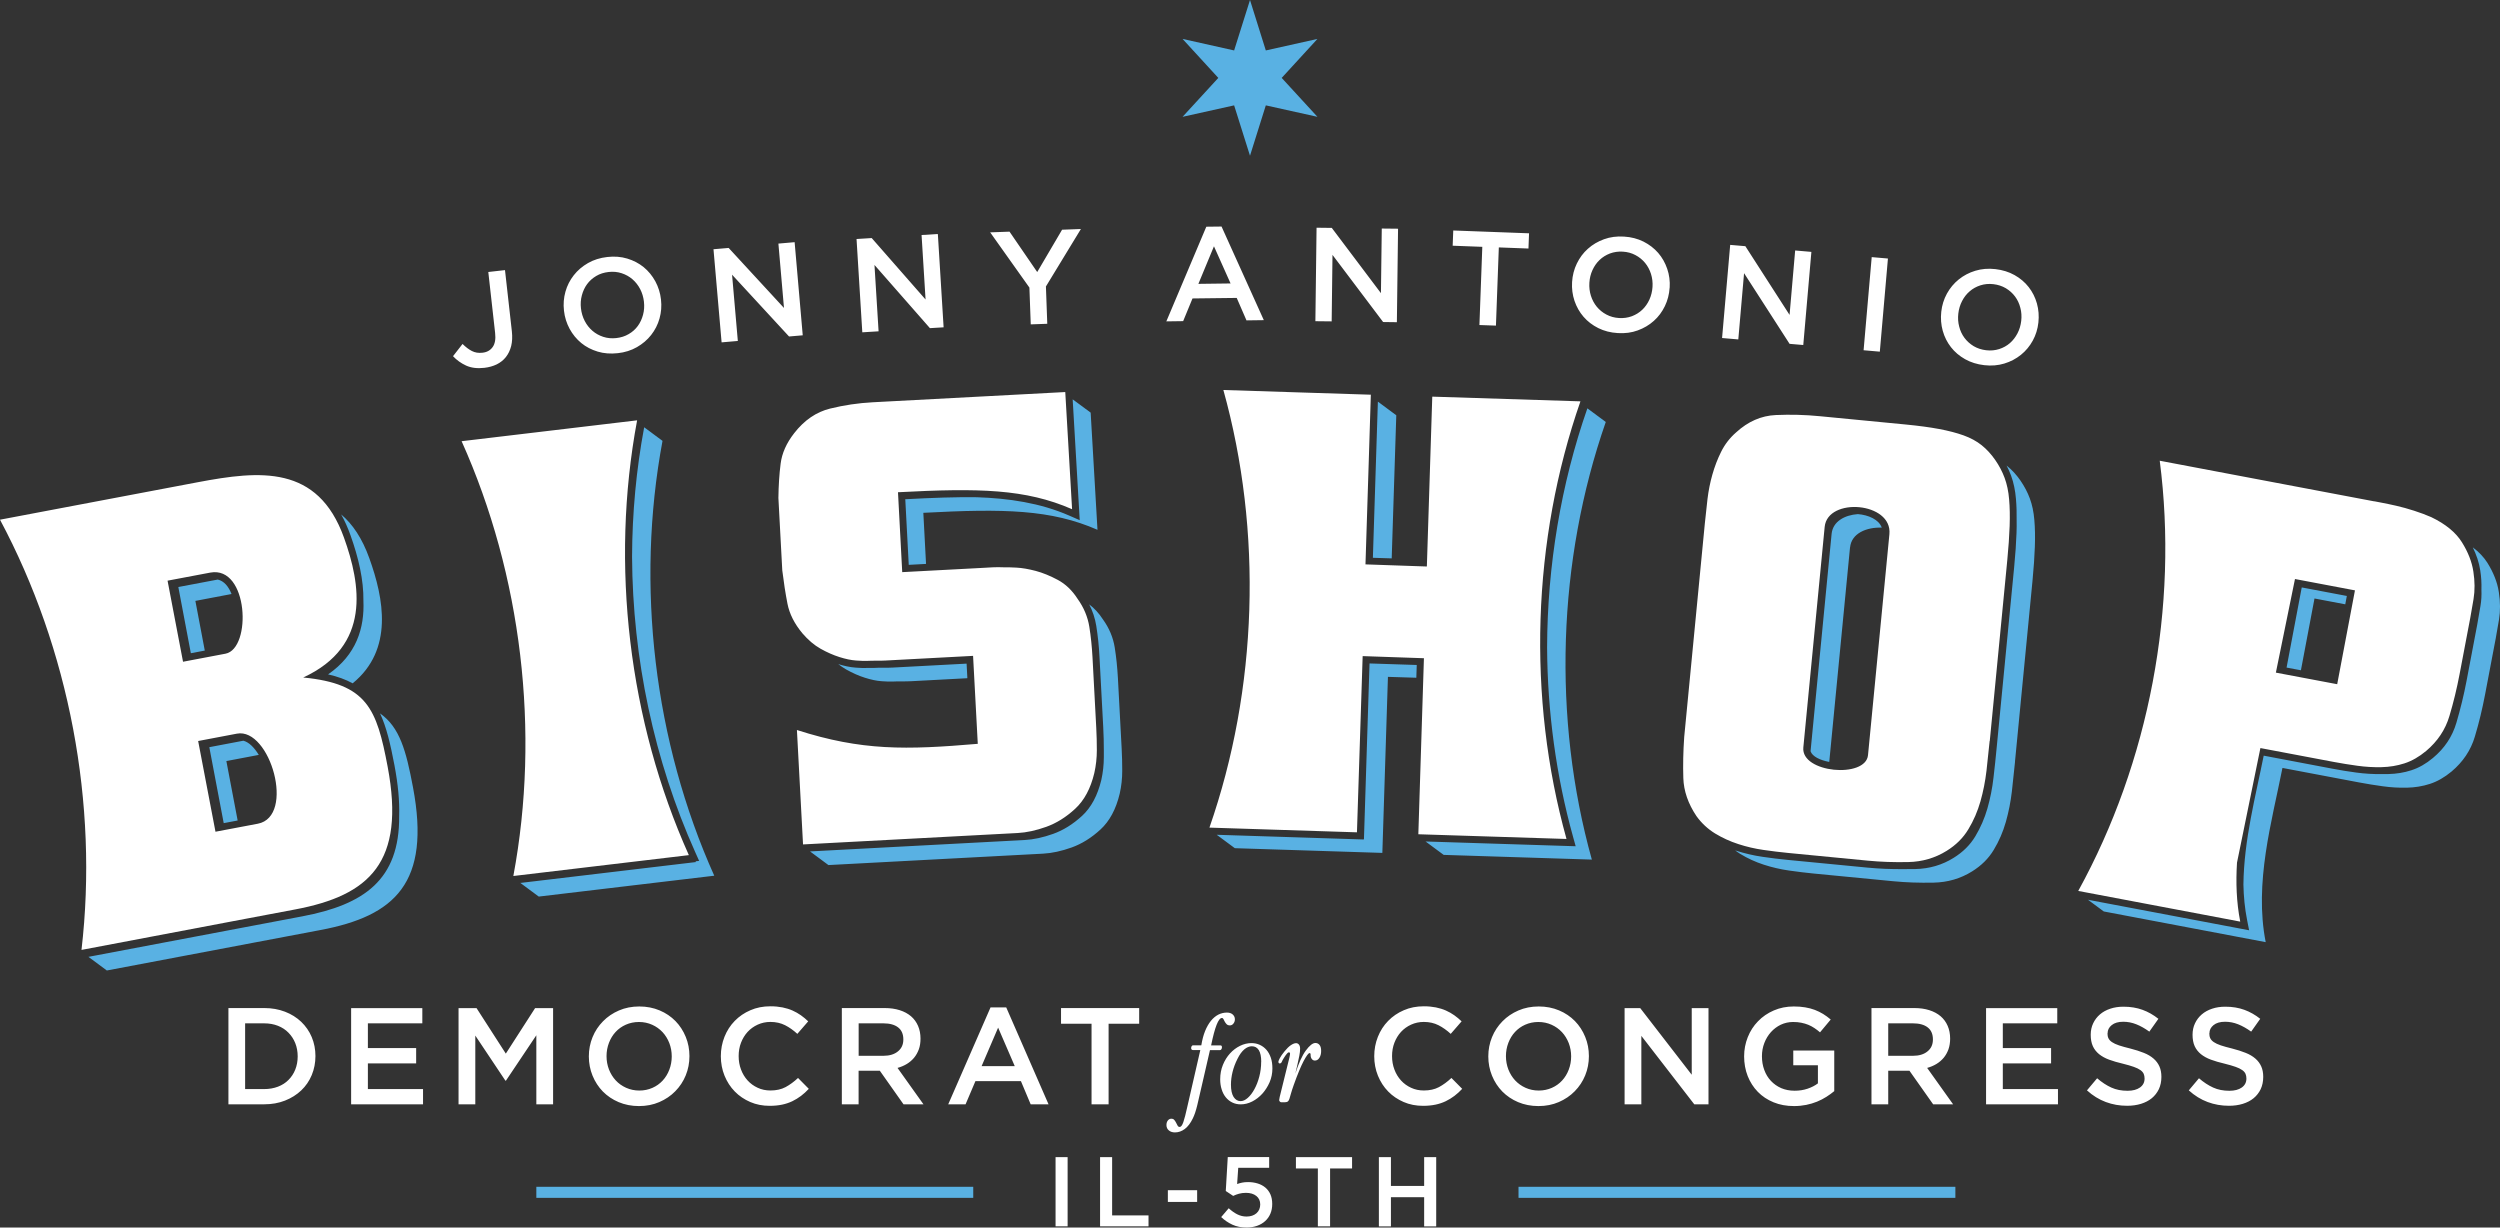 <svg id="Layer_1" data-name="Layer 1" xmlns="http://www.w3.org/2000/svg" viewBox="0 0 425.2 208.78">
  <rect x="0" y="0" width="425.2" height="208.78" fill="#333333" stroke="none"/>
  <path d="M58.02,87.49c1.94,1.64,3.57,4.04,4.79,7.44,2.47,6.86,4.17,15.58-2.83,21.29-1.16-.64-2.54-1.15-4.18-1.52,4.82-3.33,6.21-7.88,6.01-12.53.05-3.52-.83-7.31-2.2-11.14-.47-1.32-1-2.49-1.59-3.54h0ZM420.58,93.1c1.05.79,1.87,1.66,2.47,2.61,1.04,1.66,1.7,3.33,1.95,4.99.26,1.66.27,3.22.03,4.68-.24,1.46-.43,2.53-.56,3.22l-1.81,9.53c-.46,2.42-1.03,4.8-1.73,7.13-.69,2.34-2.02,4.32-3.97,5.96-1.19.99-2.41,1.69-3.67,2.1-1.26.41-2.57.62-3.93.65-1.37.03-2.73-.05-4.09-.24-1.36-.19-2.7-.4-4.01-.65l-13.06-2.47c-1.81,9.16-4.83,19.55-2.85,29.63l-27.54-5.22-2.69-1.99,27.41,5.19-.34-1.72c-.4-2.02-.59-4.04-.63-6.06.08-7.56,2.09-15.08,3.45-21.92l11.7,2.22c1.35.26,2.71.48,4.07.66,1.42.19,2.85.28,4.27.25h.05c.37,0,.74,0,1.11,0,1.36-.03,2.68-.24,3.93-.65,1.26-.41,2.48-1.1,3.67-2.1,1.96-1.63,3.28-3.62,3.97-5.96.69-2.34,1.27-4.72,1.73-7.13l1.81-9.54c.13-.69.32-1.77.56-3.22.15-.89.2-1.81.16-2.77.04-1.09-.03-2.19-.2-3.27-.21-1.37-.66-2.68-1.27-3.92h0ZM398.88,102.79l.27-1.43-7.67-1.45-2.58,13.63,2.44.46,2.31-12.21,5.22.99h0ZM342.72,129.52c-.16,1.61-.34,3.31-.54,5.09-.21,1.78-.55,3.51-1.03,5.2-.48,1.68-1.16,3.26-2.05,4.73-.88,1.47-2.11,2.69-3.69,3.67-1.95,1.22-4.14,1.86-6.54,1.91-2.41.05-4.7-.03-6.87-.24l-13.54-1.31c-1.33-.13-2.73-.3-4.19-.51-1.46-.21-2.9-.54-4.3-1-1.4-.45-2.72-1.06-3.96-1.81-.31-.19-.61-.4-.9-.62l.18.06c1.47.47,2.97.82,4.5,1.04,1.41.21,2.83.38,4.25.52l13.54,1.31c2.06.2,4.13.28,6.2.26.65,0,1.3,0,1.96-.01,2.41-.05,4.59-.69,6.54-1.91,1.58-.98,2.81-2.2,3.69-3.67.88-1.47,1.57-3.05,2.05-4.73.48-1.68.83-3.42,1.03-5.2.21-1.78.39-3.48.54-5.09l2.98-30.76c.21-2.17.34-4.1.4-5.79.03-.76.03-1.48.02-2.17v-.02c.02-1.22-.01-2.44-.12-3.66-.11-1.34-.37-2.67-.83-3.93-.22-.58-.47-1.15-.76-1.7l.05.04c.85.68,1.62,1.52,2.3,2.5.68.99,1.22,2.01,1.61,3.07.39,1.06.65,2.27.76,3.62.12,1.35.15,2.88.09,4.57-.06,1.69-.19,3.62-.4,5.79l-2.98,30.76h0ZM314.66,93.11c.23-2.4,2.8-3.47,5.39-3.37-.48-1.37-2.26-2.16-4.07-2.3-2.25.16-4.25,1.25-4.46,3.36l-3.58,36.97c.3.91,1.65,1.53,3.18,1.82l3.53-36.47h0ZM237.48,70.63l-.78,24.34-3.2-.1.85-26.56,3.13,2.32h0ZM269.98,69.45l3.13,2.32c-8.22,23.61-9.08,50.35-2.37,74.43l-25.2-.8-3.08-2.28,25.53.81-.43-1.55c-2.9-10.42-4.37-21.34-4.43-32.28.05-13.86,2.34-27.72,6.85-40.65h0ZM240.89,115.27l-4.83-.15-.95,29.94-25.09-.8-3.08-2.28,25,.8v-.04s.04,0,.04,0l.95-29.9,8.03.26-.07,2.17h0ZM186.66,90.11c-7.91-3.46-15.86-3.62-29.62-2.89l.46,8.69-2.94.16-.59-11.16c4.63-.25,8.61-.39,12.15-.34,5.43.18,10.8.96,15.75,3.13l1.77.77-1.2-20.55,3.06,2.26,1.16,19.93h0ZM185.22,102.77c.89.66,1.68,1.52,2.37,2.58,1.07,1.49,1.73,3.08,2,4.75.27,1.68.44,3.39.54,5.15l.64,12.01c.07,1.26.1,2.55.1,3.85,0,1.3-.14,2.6-.43,3.88-.63,2.64-1.72,4.67-3.27,6.09-1.54,1.42-3.18,2.44-4.91,3.06-1.73.62-3.35.97-4.86,1.05-1.51.08-2.58.14-3.21.17l-33.29,1.77-3.13-2.32,33.29-1.77c.63-.03,1.7-.09,3.21-.17,1.51-.08,3.13-.43,4.86-1.05,1.73-.62,3.36-1.64,4.91-3.06,1.54-1.42,2.63-3.45,3.27-6.09.28-1.28.43-2.58.43-3.88v-.81c0-.12,0-.25,0-.37,0-1.31-.03-2.61-.1-3.91l-.64-12.01c-.09-1.76-.27-3.52-.55-5.27-.21-1.3-.62-2.51-1.21-3.65h0ZM164.53,115.35l-.13-2.48-12.55.67c-.56.03-1.09.04-1.58.03h-.3s-.01,0-.01,0h0c-.17,0-.34,0-.51,0h-.03c-.23,0-.47.01-.72.03-.26.01-.6.01-1.03,0h-.09c-.67.04-1.38,0-2.05-.05-1-.07-2-.3-2.96-.6.44.35.89.65,1.34.91,1.09.61,2.15,1.08,3.19,1.41,1.04.33,1.98.53,2.83.59.85.06,1.48.08,1.9.06.56-.03,1.09-.04,1.58-.03.49,0,1.02,0,1.58-.03l9.55-.51h0ZM112.68,74.99c-4.59,24.57-1.43,51.14,8.8,73.95l-29.85,3.55-3.13-2.32.03-.14h0s-.02.14-.02.14l29.85-3.55-.06-.13.61-.07-.66-1.47c-7-15.61-10.66-32.99-10.75-50.27.03-7.41.71-14.8,2.06-22.01l3.13,2.32h0ZM64.63,121.33c3.37,2.36,4.44,6.35,5.61,12.56,3.08,16.3-3.1,21.9-15.69,24.28l-36.38,6.89-3.13-2.32.02-.21h0l-.02.21,36.38-6.89c10.51-1.99,16.55-6.22,16.47-17.04.08-2.57-.19-5.44-.8-8.65-.68-3.61-1.37-6.53-2.46-8.84h0ZM39.38,101.03l-6.15,1.17,1.6,8.45-2.37.45-2.13-11.26,6.6-1.25.1-.02c1.08.24,1.85,1.19,2.35,2.46h0ZM44.01,128.39c-.75-1.24-1.66-2.16-2.62-2.41l-5.79,1.1,2.45,12.92,2.37-.45-1.92-10.11,5.52-1.05Z" style="fill: #59b1e3; fill-rule: evenodd;"/>
  <path d="M403.83,85.26c.07.01.47.09,1.19.23.73.14,1.57.31,2.53.53.96.22,1.98.5,3.06.85,1.08.35,2.05.71,2.91,1.09,2.43,1.17,4.16,2.6,5.2,4.26,1.04,1.66,1.7,3.33,1.95,4.99.26,1.66.27,3.22.03,4.68-.24,1.46-.43,2.53-.56,3.22l-1.81,9.53c-.46,2.42-1.03,4.8-1.73,7.13-.69,2.34-2.02,4.32-3.97,5.96-1.19.99-2.41,1.69-3.67,2.1-1.26.41-2.57.62-3.93.65-1.37.03-2.73-.05-4.09-.24-1.36-.19-2.7-.4-4.01-.65l-12.48-2.36-3.98,19.49c-.21,3.34-.1,6.7.55,10.03l-2.51-.48-25.04-4.74c12.07-21.94,17.07-48.34,13.86-73.17l36.48,6.91h0ZM39.55,156.69c-8.56,1.62-17.13,3.24-25.69,4.87,2.89-24.83-2.08-51.12-13.86-73.17l25.6-4.85,8.08-1.53c10.53-1.99,20.36-2.98,24.82,9.42,2.86,7.96,4.71,18.44-6.93,23.8,10.9,1.05,12.5,5.33,14.36,15.16,3.08,16.3-3.1,21.9-15.69,24.28l-10.69,2.02h0ZM28.5,98.77l2.63,13.78,7.22-1.37c4.49-.85,3.94-15.02-2.6-13.79l-7.25,1.37h0ZM33.7,126.02l2.95,15.44,7.19-1.36c6.46-1.22,2.11-16.4-3.55-15.32l-6.58,1.25h0ZM108.36,71.49c-4.59,24.57-1.43,51.14,8.8,73.95l-29.85,3.55c4.59-24.57,1.43-51.14-8.8-73.95l29.85-3.55h0ZM182.35,86.61c-7.91-3.46-15.86-3.62-29.62-2.89l.72,13.59,13.59-.72c.56-.03,1.16-.06,1.79-.1.63-.03,1.27-.03,1.9,0,.42-.02,1.13,0,2.11.05.99.05,2.09.24,3.31.56,1.21.32,2.47.84,3.78,1.54,1.31.71,2.42,1.77,3.34,3.2,1.07,1.49,1.73,3.08,2,4.75s.44,3.39.54,5.15l.64,12.01c.07,1.26.1,2.55.1,3.85,0,1.3-.14,2.6-.43,3.88-.63,2.64-1.72,4.67-3.27,6.09-1.54,1.42-3.18,2.44-4.91,3.06-1.73.62-3.35.97-4.86,1.05-1.51.08-2.58.14-3.21.17l-33.29,1.77-1.04-19.46c11.03,3.55,18.57,3.39,30.76,2.35l-.8-14.96-14.85.79c-.56.03-1.09.04-1.58.03-.49,0-1.02,0-1.58.03-.42.02-1.06,0-1.9-.06-.85-.06-1.79-.26-2.83-.59-1.04-.33-2.1-.8-3.19-1.41-1.09-.61-2.12-1.49-3.1-2.63-1.35-1.62-2.2-3.3-2.54-5.04-.34-1.74-.63-3.63-.88-5.66l-.66-12.32c.03-2.11.15-4.06.38-5.83.22-1.77.99-3.5,2.31-5.19,1.71-2.2,3.75-3.6,6.11-4.18,2.36-.58,4.77-.94,7.23-1.07l32.76-1.74,1.16,19.93h0ZM232.8,78.38l-.56,17.61,10.44.36.92-28.89,25.2.8c-8.22,23.61-9.08,50.35-2.37,74.43l-25.2-.8.95-29.94-10.42-.36c-.32,9.98-.65,19.96-.97,29.97l-25.09-.8c8.22-23.61,9.07-50.35,2.37-74.43l25.08.8-.35,11.25h0ZM338.4,126.02c-.16,1.61-.34,3.31-.54,5.09-.21,1.78-.55,3.51-1.03,5.2-.48,1.68-1.16,3.26-2.05,4.73-.88,1.47-2.11,2.69-3.69,3.67-1.96,1.22-4.14,1.86-6.54,1.91-2.41.05-4.7-.03-6.87-.24l-13.54-1.31c-1.33-.13-2.73-.3-4.19-.51-1.46-.21-2.9-.54-4.3-1-1.4-.45-2.72-1.06-3.96-1.81-1.23-.76-2.29-1.74-3.16-2.95-1.42-2.12-2.16-4.27-2.23-6.47-.07-2.2-.02-4.52.15-6.98l3.51-36.33c.13-1.33.28-2.71.45-4.14.17-1.43.45-2.82.83-4.16.38-1.34.87-2.64,1.49-3.88.62-1.25,1.46-2.35,2.55-3.3,2.02-1.85,4.27-2.84,6.75-2.95,2.48-.11,4.98-.05,7.51.2l14.59,1.41c2.17.21,4.05.46,5.65.76,1.6.3,2.99.66,4.19,1.09,1.19.43,2.22.99,3.07,1.67.85.68,1.62,1.52,2.3,2.5.68.98,1.22,2.01,1.61,3.07.39,1.06.65,2.27.76,3.62.12,1.35.15,2.88.09,4.57-.06,1.69-.19,3.62-.4,5.79l-2.98,30.76h0ZM310.34,89.61l-3.63,37.52c-.42,4.35,10.61,5.3,11,1.31l3.64-37.59c.53-5.47-10.51-6.34-11.01-1.24h0ZM387.08,114.4l10.43,1.97,3.02-15.96-10.2-1.93-3.25,15.92Z" style="fill: #fff; fill-rule: evenodd;"/>
  <path d="M87.06,56.37l-1.17-10.43-2.84.32,1.16,10.36c.12,1.05-.02,1.86-.42,2.41-.4.56-.98.88-1.73.96-.68.08-1.28-.02-1.8-.29-.53-.27-1.05-.67-1.59-1.2l-1.62,2.08c.61.66,1.35,1.19,2.21,1.59.87.4,1.91.53,3.13.39.78-.09,1.48-.29,2.1-.59.62-.31,1.14-.72,1.55-1.24.41-.52.71-1.14.9-1.87.18-.73.22-1.56.12-2.49h0ZM112.42,50.94c-.12-1.11-.45-2.14-.96-3.09-.52-.95-1.18-1.75-1.98-2.41-.81-.66-1.74-1.14-2.79-1.46-1.06-.32-2.19-.41-3.41-.27-1.22.14-2.31.48-3.27,1.03-.96.55-1.77,1.24-2.42,2.07-.65.83-1.13,1.76-1.42,2.8-.29,1.04-.38,2.11-.25,3.23.12,1.11.45,2.14.96,3.09.52.95,1.18,1.75,1.98,2.41.8.66,1.74,1.14,2.79,1.46,1.06.32,2.19.4,3.41.27s2.31-.48,3.27-1.03c.96-.55,1.77-1.24,2.42-2.07.65-.83,1.13-1.76,1.42-2.8.29-1.04.38-2.11.25-3.23h0ZM109.52,51.31c.09.77.04,1.51-.15,2.22-.19.71-.48,1.35-.89,1.91-.41.56-.92,1.02-1.55,1.38-.62.37-1.32.59-2.11.68-.78.09-1.52.02-2.22-.21-.7-.23-1.31-.57-1.84-1.03-.53-.46-.97-1.01-1.31-1.67-.34-.65-.55-1.37-.64-2.13-.09-.77-.04-1.51.15-2.22.19-.71.48-1.35.89-1.91.41-.56.93-1.02,1.55-1.39.62-.37,1.32-.59,2.11-.68.78-.09,1.52-.02,2.22.21.7.23,1.31.57,1.84,1.03.53.46.97,1.02,1.31,1.67.34.65.55,1.37.64,2.13h0ZM133.35,52.39l-9.42-10.22-2.58.22,1.38,15.84,2.76-.24-.98-11.27,9.69,10.51,2.33-.2-1.38-15.84-2.76.24.95,10.95h0ZM157.42,50.94l-9.16-10.45-2.58.16.98,15.87,2.77-.17-.7-11.29,9.43,10.75,2.33-.14-.98-15.87-2.77.17.68,10.97h0ZM177.88,48.74l5.96-9.79-3.2.12-4.23,7.2-4.71-6.87-3.29.12,6.67,9.39.23,6.26,2.81-.1-.23-6.33h0ZM207.76,38.53l-2.59.03-6.8,16.1,2.86-.04,1.59-3.86,7.52-.09,1.66,3.82,2.95-.04-7.19-15.92h0ZM209.29,48.21l-5.47.07,2.65-6.39,2.83,6.33h0ZM234.87,49.86l-8.36-11.1-2.59-.03-.2,15.9,2.77.03.14-11.31,8.61,11.42,2.34.03.2-15.9-2.77-.03-.14,10.99h0ZM254.92,42.08l5.04.19.1-2.59-12.89-.48-.1,2.59,5.04.19-.49,13.3,2.81.1.49-13.3h0ZM283.98,48.93c.07-1.12-.07-2.19-.42-3.21-.35-1.02-.86-1.93-1.54-2.71-.68-.78-1.51-1.42-2.5-1.92-.99-.49-2.09-.78-3.31-.85-1.22-.08-2.36.07-3.4.45-1.04.38-1.95.91-2.74,1.62-.79.7-1.41,1.54-1.88,2.51-.47.97-.74,2.02-.81,3.14-.07,1.12.07,2.19.41,3.21.35,1.02.86,1.93,1.54,2.71.68.79,1.51,1.42,2.5,1.92.99.49,2.09.78,3.32.85,1.22.08,2.36-.07,3.39-.45,1.04-.38,1.95-.91,2.74-1.62.79-.7,1.41-1.54,1.88-2.51.47-.97.74-2.02.81-3.14h0ZM281.06,48.8c-.05.77-.23,1.49-.53,2.16-.31.67-.71,1.25-1.21,1.72-.5.48-1.09.84-1.76,1.1-.68.25-1.41.36-2.19.31-.79-.05-1.5-.24-2.15-.59-.65-.34-1.19-.79-1.64-1.33-.44-.54-.78-1.17-1-1.87-.22-.7-.31-1.44-.26-2.21.05-.77.22-1.49.53-2.16.31-.67.71-1.25,1.21-1.72.5-.48,1.09-.84,1.76-1.1.68-.25,1.41-.36,2.19-.31.79.05,1.5.24,2.15.59.65.34,1.19.79,1.64,1.33.44.54.78,1.17,1,1.87.22.7.31,1.44.26,2.21h0ZM304.37,53.56l-7.52-11.69-2.58-.22-1.38,15.84,2.76.24.98-11.27,7.74,12.02,2.33.2,1.38-15.84-2.76-.24-.95,10.95h0ZM318.34,43.73l-1.38,15.84,2.76.24,1.38-15.84-2.76-.24h0ZM346.69,54.85c.12-1.11.04-2.19-.25-3.23-.29-1.04-.76-1.97-1.4-2.79-.64-.82-1.44-1.5-2.4-2.04-.96-.54-2.05-.88-3.27-1.02-1.22-.14-2.36-.04-3.41.28-1.06.32-2,.82-2.82,1.48-.82.66-1.49,1.47-2.01,2.41-.52.95-.84,1.98-.96,3.09-.12,1.11-.04,2.19.25,3.23.29,1.04.76,1.97,1.4,2.79.64.82,1.44,1.5,2.4,2.04.96.54,2.05.88,3.27,1.02,1.22.14,2.36.04,3.41-.28,1.06-.32,2-.82,2.82-1.48.82-.66,1.49-1.47,2.01-2.41.52-.95.84-1.98.96-3.09h0ZM343.77,54.57c-.09.77-.3,1.48-.64,2.13-.34.65-.77,1.21-1.29,1.66-.52.45-1.13.79-1.82,1.01-.69.22-1.42.29-2.21.2-.78-.09-1.49-.32-2.12-.69-.63-.38-1.15-.85-1.57-1.41-.42-.56-.72-1.2-.9-1.92-.19-.71-.24-1.45-.15-2.22.09-.77.3-1.48.64-2.13.34-.66.77-1.21,1.3-1.66.52-.45,1.13-.79,1.82-1.01.69-.22,1.42-.29,2.2-.2.78.09,1.49.32,2.12.69.63.38,1.15.85,1.57,1.41.42.57.72,1.2.9,1.92.19.71.24,1.45.15,2.22Z" style="fill: #fff; fill-rule: evenodd;"/>
  <path d="M53.65,179.62c0-1.15-.21-2.23-.63-3.23-.42-1-1.02-1.86-1.79-2.6-.77-.73-1.69-1.31-2.76-1.72-1.07-.41-2.24-.62-3.52-.62h-6.1v16.37h6.1c1.28,0,2.45-.21,3.52-.63,1.07-.42,1.99-1,2.76-1.73.77-.73,1.37-1.6,1.79-2.61.42-1.01.63-2.09.63-3.24h0ZM50.63,179.67c0,.82-.14,1.56-.41,2.24-.27.68-.66,1.27-1.15,1.76-.49.5-1.09.88-1.79,1.15-.71.27-1.49.41-2.35.41h-3.24v-11.18h3.24c.86,0,1.64.14,2.35.42.7.28,1.3.67,1.79,1.18.49.5.88,1.09,1.15,1.77.27.68.41,1.43.41,2.24h0ZM71.84,171.46h-12.12v16.37h12.23v-2.6h-9.38v-4.37h8.21v-2.6h-8.21v-4.21h9.26v-2.6h0ZM91.22,176.09v11.74h2.85v-16.37h-3.06l-4.98,7.74-4.98-7.74h-3.06v16.37h2.85v-11.7l5.12,7.67h.09l5.17-7.72h0ZM117.26,179.62c0-1.15-.21-2.25-.63-3.27-.42-1.03-1.01-1.93-1.75-2.69-.75-.76-1.64-1.37-2.69-1.81-1.04-.44-2.2-.67-3.46-.67s-2.42.23-3.46.68c-1.04.45-1.95,1.06-2.71,1.84-.76.77-1.36,1.67-1.78,2.7-.42,1.03-.63,2.12-.63,3.27s.21,2.25.63,3.28c.42,1.03,1.01,1.93,1.75,2.69.75.76,1.65,1.37,2.69,1.81,1.05.44,2.2.67,3.46.67s2.42-.23,3.46-.68c1.04-.45,1.95-1.06,2.71-1.84.76-.77,1.36-1.67,1.78-2.7.42-1.03.63-2.12.63-3.27h0ZM114.25,179.67c0,.8-.14,1.55-.41,2.26-.27.71-.65,1.33-1.13,1.85-.48.52-1.06.94-1.74,1.24-.68.3-1.42.46-2.23.46s-1.56-.16-2.25-.47c-.69-.31-1.28-.73-1.77-1.26-.49-.53-.87-1.15-1.15-1.86-.27-.71-.41-1.46-.41-2.26s.14-1.55.41-2.26c.27-.71.65-1.33,1.13-1.85.48-.52,1.06-.94,1.74-1.24.68-.3,1.42-.46,2.23-.46s1.56.16,2.25.47,1.27.73,1.77,1.26c.49.53.87,1.15,1.15,1.86.27.71.41,1.46.41,2.26h0ZM137.58,185.21l-1.85-1.87c-.7.66-1.41,1.17-2.13,1.56-.72.38-1.57.57-2.57.57-.78,0-1.5-.15-2.16-.46-.66-.3-1.24-.72-1.72-1.25-.48-.53-.86-1.15-1.12-1.86-.27-.71-.4-1.47-.4-2.28s.13-1.57.4-2.27c.27-.7.64-1.31,1.12-1.84.48-.52,1.06-.94,1.72-1.24.66-.3,1.38-.46,2.16-.46.94,0,1.77.19,2.5.56.73.37,1.43.87,2.08,1.47l1.85-2.13c-.39-.37-.8-.72-1.24-1.03-.44-.31-.91-.58-1.43-.81-.51-.23-1.08-.4-1.7-.53-.62-.12-1.3-.19-2.05-.19-1.25,0-2.39.22-3.41.67-1.03.44-1.92,1.05-2.67,1.82-.75.77-1.33,1.67-1.74,2.7-.41,1.03-.62,2.13-.62,3.3s.21,2.29.63,3.32c.42,1.03,1,1.92,1.74,2.68.74.76,1.62,1.35,2.63,1.79,1.01.44,2.12.65,3.32.65.76,0,1.46-.07,2.09-.2.63-.13,1.21-.33,1.74-.58.53-.26,1.03-.56,1.49-.91.46-.35.9-.75,1.32-1.2h0ZM157.07,187.83l-4.42-6.2c.58-.16,1.1-.38,1.58-.67.48-.29.88-.64,1.23-1.05.34-.41.61-.89.81-1.43.2-.54.29-1.15.29-1.84,0-.79-.14-1.52-.42-2.16-.28-.65-.68-1.19-1.2-1.64-.52-.44-1.16-.79-1.92-1.03-.76-.24-1.6-.36-2.54-.36h-7.3v16.37h2.85v-5.71h3.61l4.03,5.71h3.39ZM153.64,176.8c0,.85-.3,1.52-.92,2.02-.61.5-1.43.75-2.46.75h-4.22v-5.52h4.2c1.08,0,1.92.23,2.51.69.6.46.89,1.15.89,2.05h0ZM171.14,171.34h-2.67l-7.2,16.49h2.95l1.68-3.95h7.74l1.66,3.95h3.04l-7.2-16.49h0ZM172.59,181.33h-5.64l2.81-6.55,2.83,6.55h0ZM188.56,174.12h5.19v-2.67h-13.29v2.67h5.19v13.71h2.9v-13.71h0ZM248.71,185.21l-1.85-1.87c-.7.66-1.41,1.17-2.13,1.56-.72.38-1.57.57-2.57.57-.78,0-1.5-.15-2.16-.46-.66-.3-1.24-.72-1.72-1.25-.48-.53-.86-1.15-1.12-1.86-.27-.71-.4-1.47-.4-2.28s.13-1.57.4-2.27c.27-.7.64-1.31,1.12-1.84.48-.52,1.06-.94,1.72-1.24.66-.3,1.38-.46,2.16-.46.94,0,1.77.19,2.5.56.73.37,1.43.87,2.08,1.47l1.85-2.13c-.39-.37-.8-.72-1.24-1.03-.44-.31-.91-.58-1.43-.81-.51-.23-1.08-.4-1.7-.53-.62-.12-1.3-.19-2.05-.19-1.25,0-2.39.22-3.41.67-1.03.44-1.92,1.05-2.67,1.82-.75.77-1.33,1.67-1.74,2.7-.41,1.03-.62,2.13-.62,3.3s.21,2.29.63,3.32c.42,1.03,1,1.92,1.74,2.68.74.76,1.62,1.35,2.63,1.79,1.01.44,2.12.65,3.32.65.76,0,1.46-.07,2.09-.2.63-.13,1.21-.33,1.74-.58.53-.26,1.03-.56,1.49-.91.46-.35.9-.75,1.32-1.2h0ZM270.24,179.62c0-1.15-.21-2.25-.63-3.27-.42-1.03-1.01-1.93-1.75-2.69-.75-.76-1.64-1.37-2.69-1.81-1.04-.44-2.2-.67-3.46-.67s-2.42.23-3.46.68c-1.04.45-1.95,1.06-2.71,1.84-.76.77-1.36,1.67-1.78,2.7-.42,1.03-.63,2.12-.63,3.27s.21,2.25.63,3.28c.42,1.03,1.01,1.93,1.75,2.69.75.76,1.65,1.37,2.69,1.81,1.05.44,2.2.67,3.46.67s2.42-.23,3.46-.68c1.04-.45,1.95-1.06,2.71-1.84.76-.77,1.36-1.67,1.78-2.7.42-1.03.63-2.12.63-3.27h0ZM267.22,179.67c0,.8-.14,1.55-.41,2.26-.27.71-.65,1.33-1.13,1.85-.48.52-1.06.94-1.74,1.24-.68.3-1.42.46-2.23.46s-1.56-.16-2.25-.47c-.69-.31-1.27-.73-1.77-1.26-.49-.53-.87-1.15-1.15-1.86-.27-.71-.41-1.46-.41-2.26s.14-1.55.41-2.26c.27-.71.65-1.33,1.13-1.85.48-.52,1.06-.94,1.74-1.24.68-.3,1.42-.46,2.23-.46s1.56.16,2.25.47c.69.31,1.27.73,1.77,1.26.49.53.87,1.15,1.15,1.86.27.71.41,1.46.41,2.26h0ZM287.72,182.78l-8.75-11.32h-2.66v16.37h2.85v-11.65l9.01,11.65h2.41v-16.37h-2.85v11.32h0ZM311.97,185.56v-6.88h-6.97v2.5h4.19v3.08c-.5.38-1.09.68-1.77.91-.68.23-1.41.34-2.19.34-.84,0-1.6-.15-2.28-.44-.68-.3-1.26-.71-1.75-1.23-.49-.52-.87-1.14-1.13-1.86-.27-.72-.4-1.5-.4-2.34,0-.8.14-1.55.41-2.25.27-.71.65-1.32,1.12-1.85.48-.53,1.04-.95,1.68-1.26.65-.3,1.34-.46,2.09-.46.51,0,.99.04,1.41.13.43.09.82.2,1.18.35.36.15.7.33,1.03.55.33.22.65.46.96.73l1.82-2.18c-.42-.36-.85-.67-1.3-.95-.44-.27-.92-.5-1.41-.69-.5-.19-1.04-.33-1.63-.43-.58-.1-1.24-.15-1.95-.15-1.23,0-2.37.23-3.4.68-1.04.45-1.93,1.06-2.68,1.84-.75.77-1.33,1.67-1.74,2.7-.41,1.03-.62,2.12-.62,3.27s.2,2.32.61,3.35c.41,1.03.98,1.92,1.72,2.68.74.76,1.63,1.35,2.68,1.78,1.04.43,2.21.64,3.49.64.72,0,1.4-.07,2.06-.2.65-.13,1.27-.32,1.84-.55.57-.23,1.1-.51,1.59-.82.49-.31.94-.64,1.35-.98h0ZM332.19,187.83l-4.42-6.2c.58-.16,1.1-.38,1.58-.67.48-.29.88-.64,1.23-1.05.34-.41.61-.89.81-1.43.19-.54.29-1.15.29-1.84,0-.79-.14-1.52-.42-2.16-.28-.65-.68-1.19-1.2-1.64-.52-.44-1.16-.79-1.92-1.03-.76-.24-1.6-.36-2.54-.36h-7.3v16.37h2.85v-5.71h3.61l4.03,5.71h3.39ZM328.75,176.8c0,.85-.3,1.52-.92,2.02-.61.5-1.43.75-2.46.75h-4.22v-5.52h4.2c1.08,0,1.92.23,2.51.69.6.46.89,1.15.89,2.05h0ZM349.91,171.46h-12.12v16.37h12.23v-2.6h-9.38v-4.37h8.21v-2.6h-8.21v-4.21h9.26v-2.6h0ZM358.46,175.74c0-.55.23-1.01.7-1.39.47-.38,1.12-.57,1.96-.57.75,0,1.49.14,2.22.43.73.29,1.47.71,2.22,1.25l1.54-2.18c-.84-.67-1.74-1.18-2.7-1.53-.96-.35-2.04-.53-3.24-.53-.81,0-1.56.11-2.24.34-.69.23-1.27.55-1.76.97-.49.42-.87.92-1.15,1.51-.28.58-.42,1.24-.42,1.95,0,.76.12,1.41.36,1.94s.6.98,1.06,1.36c.46.37,1.03.69,1.71.94.68.25,1.46.48,2.33.68.76.19,1.38.37,1.86.54.48.17.85.35,1.13.55.27.19.46.41.56.64.1.23.15.5.15.8,0,.64-.26,1.15-.78,1.52-.52.37-1.23.56-2.12.56-1.03,0-1.95-.18-2.76-.55-.81-.37-1.61-.89-2.41-1.58l-1.73,2.06c.98.89,2.05,1.55,3.2,1.98,1.15.43,2.36.64,3.63.64.86,0,1.64-.11,2.36-.33.71-.22,1.33-.54,1.84-.96.51-.42.91-.94,1.2-1.54.28-.61.43-1.3.43-2.08,0-.69-.11-1.28-.34-1.79-.23-.51-.56-.95-1-1.33-.44-.38-.99-.71-1.65-.97-.66-.27-1.43-.51-2.28-.73-.78-.19-1.43-.37-1.94-.54-.51-.17-.9-.36-1.2-.56-.29-.2-.49-.42-.6-.66-.11-.23-.16-.51-.16-.84h0ZM375.78,175.74c0-.55.23-1.01.7-1.39.47-.38,1.12-.57,1.96-.57.75,0,1.49.14,2.22.43.73.29,1.47.71,2.22,1.25l1.54-2.18c-.84-.67-1.74-1.18-2.7-1.53-.96-.35-2.04-.53-3.24-.53-.81,0-1.56.11-2.24.34-.69.23-1.27.55-1.76.97-.49.42-.87.92-1.15,1.51-.28.58-.42,1.24-.42,1.95,0,.76.12,1.41.36,1.94.24.53.6.98,1.06,1.36.46.37,1.03.69,1.71.94.68.25,1.46.48,2.33.68.76.19,1.38.37,1.86.54.48.17.85.35,1.13.55.27.19.46.41.56.64.1.23.15.5.15.8,0,.64-.26,1.15-.78,1.52-.52.37-1.23.56-2.12.56-1.03,0-1.95-.18-2.76-.55-.81-.37-1.61-.89-2.41-1.58l-1.73,2.06c.98.89,2.05,1.55,3.2,1.98,1.15.43,2.36.64,3.63.64.86,0,1.64-.11,2.36-.33.71-.22,1.33-.54,1.84-.96.51-.42.91-.94,1.2-1.54.28-.61.43-1.3.43-2.08,0-.69-.11-1.28-.34-1.79-.23-.51-.56-.95-1-1.33-.44-.38-.99-.71-1.65-.97-.66-.27-1.43-.51-2.28-.73-.78-.19-1.43-.37-1.94-.54-.51-.17-.9-.36-1.2-.56-.29-.2-.49-.42-.6-.66-.11-.23-.16-.51-.16-.84Z" style="fill: #fff; fill-rule: evenodd;"/>
  <path d="M205.99,177.78c.63-3.09,1.24-4.64,1.83-4.64.12,0,.21.07.27.2.07.13.14.27.22.43.08.15.19.3.32.43.13.13.32.2.55.2s.44-.1.6-.31c.17-.21.25-.45.25-.73,0-.32-.12-.59-.36-.81-.24-.22-.58-.33-1-.33-.51,0-1,.12-1.46.35-.46.24-.88.59-1.26,1.06-.38.47-.71,1.05-.99,1.74-.28.69-.49,1.5-.64,2.42h-1.47s-.08.04-.15.12c-.07.08-.11.19-.11.34,0,.23.12.35.35.35h1.21l-2.22,9.68c-.25,1.14-.47,1.99-.66,2.55-.19.56-.4.84-.62.84-.16,0-.28-.07-.36-.22-.08-.15-.16-.31-.25-.48-.09-.18-.19-.34-.31-.48-.12-.15-.29-.22-.51-.22-.23,0-.43.1-.59.3-.16.2-.24.46-.24.78,0,.38.14.69.41.91.27.23.62.34,1.04.34.6,0,1.16-.2,1.68-.59.52-.4.97-.99,1.35-1.78.28-.56.54-1.32.77-2.29.23-.97.51-2.13.81-3.5l1.34-5.83h1.67c.12,0,.21-.05.27-.15.07-.1.1-.22.1-.35,0-.21-.09-.31-.26-.31h-1.58ZM218.61,187.46c.19,0,.34-.04.44-.13.1-.09.19-.24.26-.46.07-.22.16-.52.26-.89.1-.37.26-.85.46-1.42.66-1.85,1.23-3.22,1.7-4.11.48-.89.81-1.34,1-1.34.12,0,.18.08.18.24v.11c0,.26.07.48.21.66.14.18.31.26.52.26.31,0,.56-.15.76-.46.2-.31.3-.7.3-1.17s-.09-.8-.27-1.02c-.18-.23-.42-.34-.71-.34-.45,0-1,.43-1.63,1.29-.63.86-1.22,2.17-1.78,3.93l.37-1.61c.12-.53.22-1.01.31-1.45.09-.44.13-.84.13-1.21,0-.29-.07-.52-.2-.68-.13-.16-.29-.24-.48-.24-.26,0-.56.12-.9.35-.34.23-.7.59-1.08,1.06-.37.45-.63.84-.79,1.14-.16.31-.24.51-.24.59,0,.21.07.31.22.31.16,0,.28-.09.35-.26.07-.18.19-.4.35-.66.41-.65.69-.97.84-.97s.22.07.22.22c0,.03,0,.11-.02.23s-.04.28-.09.45l-1.65,6.69c-.06.28-.09.45-.09.53,0,.09.04.17.11.25.07.08.15.12.24.12h.7ZM212.85,177.41c.51,0,.99.1,1.42.3.43.2.81.48,1.13.85.32.37.57.83.75,1.36.18.53.26,1.14.26,1.81,0,.82-.16,1.6-.47,2.33-.32.73-.73,1.38-1.23,1.94-.51.56-1.08,1.01-1.73,1.34-.65.33-1.3.49-1.96.49-.53,0-1.01-.11-1.44-.32-.43-.21-.8-.51-1.1-.88-.3-.37-.54-.82-.7-1.35-.17-.52-.25-1.1-.25-1.71,0-.88.15-1.69.46-2.45.31-.76.71-1.4,1.21-1.95.5-.55,1.07-.98,1.7-1.29s1.29-.47,1.95-.47h0ZM214.5,180.58c0,.88-.11,1.73-.32,2.53-.21.81-.49,1.52-.83,2.14-.34.62-.71,1.11-1.13,1.48-.41.37-.82.55-1.22.55-.49,0-.88-.24-1.19-.71-.3-.48-.45-1.17-.45-2.09,0-.69.09-1.41.27-2.15.18-.74.46-1.49.84-2.24.35-.72.74-1.25,1.16-1.61.42-.35.85-.53,1.28-.53.52,0,.91.22,1.19.66.27.44.41,1.1.41,1.96Z" style="fill: #fff; fill-rule: evenodd;"/>
  <path d="M179.53,196.81v11.77h2.05v-11.77h-2.05ZM187.1,208.58h8.24v-1.87h-6.19v-9.9h-2.05v11.77h0ZM203.61,204.43v-2h-4.98v2h4.98ZM208.5,202.58l1.24.82c.3-.15.63-.27.99-.37.36-.1.75-.15,1.18-.15.74,0,1.33.18,1.77.53.44.35.66.84.66,1.44s-.21,1.13-.64,1.5c-.43.37-.99.56-1.7.56-.55,0-1.07-.13-1.57-.38-.5-.25-.98-.6-1.45-1.03l-1.28,1.5c.56.53,1.19.96,1.9,1.29.71.33,1.51.49,2.42.49.65,0,1.24-.1,1.78-.29.54-.19,1-.46,1.38-.81.39-.35.68-.77.89-1.26.21-.49.31-1.04.31-1.65s-.1-1.17-.31-1.64c-.21-.47-.5-.85-.87-1.16-.38-.31-.81-.54-1.31-.69-.5-.15-1.03-.23-1.61-.23-.39,0-.73.03-1.02.09-.29.06-.57.14-.85.24l.19-2.76h5.26v-1.83h-7.04l-.34,5.77h0ZM226.23,198.73h3.73v-1.92h-9.55v1.92h3.73v9.85h2.08v-9.85h0ZM242.22,203.62v4.96h2.05v-11.77h-2.05v4.89h-5.65v-4.89h-2.05v11.77h2.05v-4.96h5.65Z" style="fill: #fff; fill-rule: evenodd;"/>
  <path d="M91.22,201.85h74.31v1.88h-74.31v-1.88h0ZM332.57,201.85v1.88h-74.3v-1.88h74.3Z" style="fill: #59b1e3; fill-rule: evenodd;"/>
  <polygon points="212.6 0 215.29 8.58 224.07 6.62 217.99 13.25 224.07 19.87 215.29 17.92 212.6 26.49 209.9 17.92 201.13 19.87 207.21 13.25 201.13 6.62 209.9 8.58 212.6 0" style="fill: #59b1e3; fill-rule: evenodd;"/>
</svg>